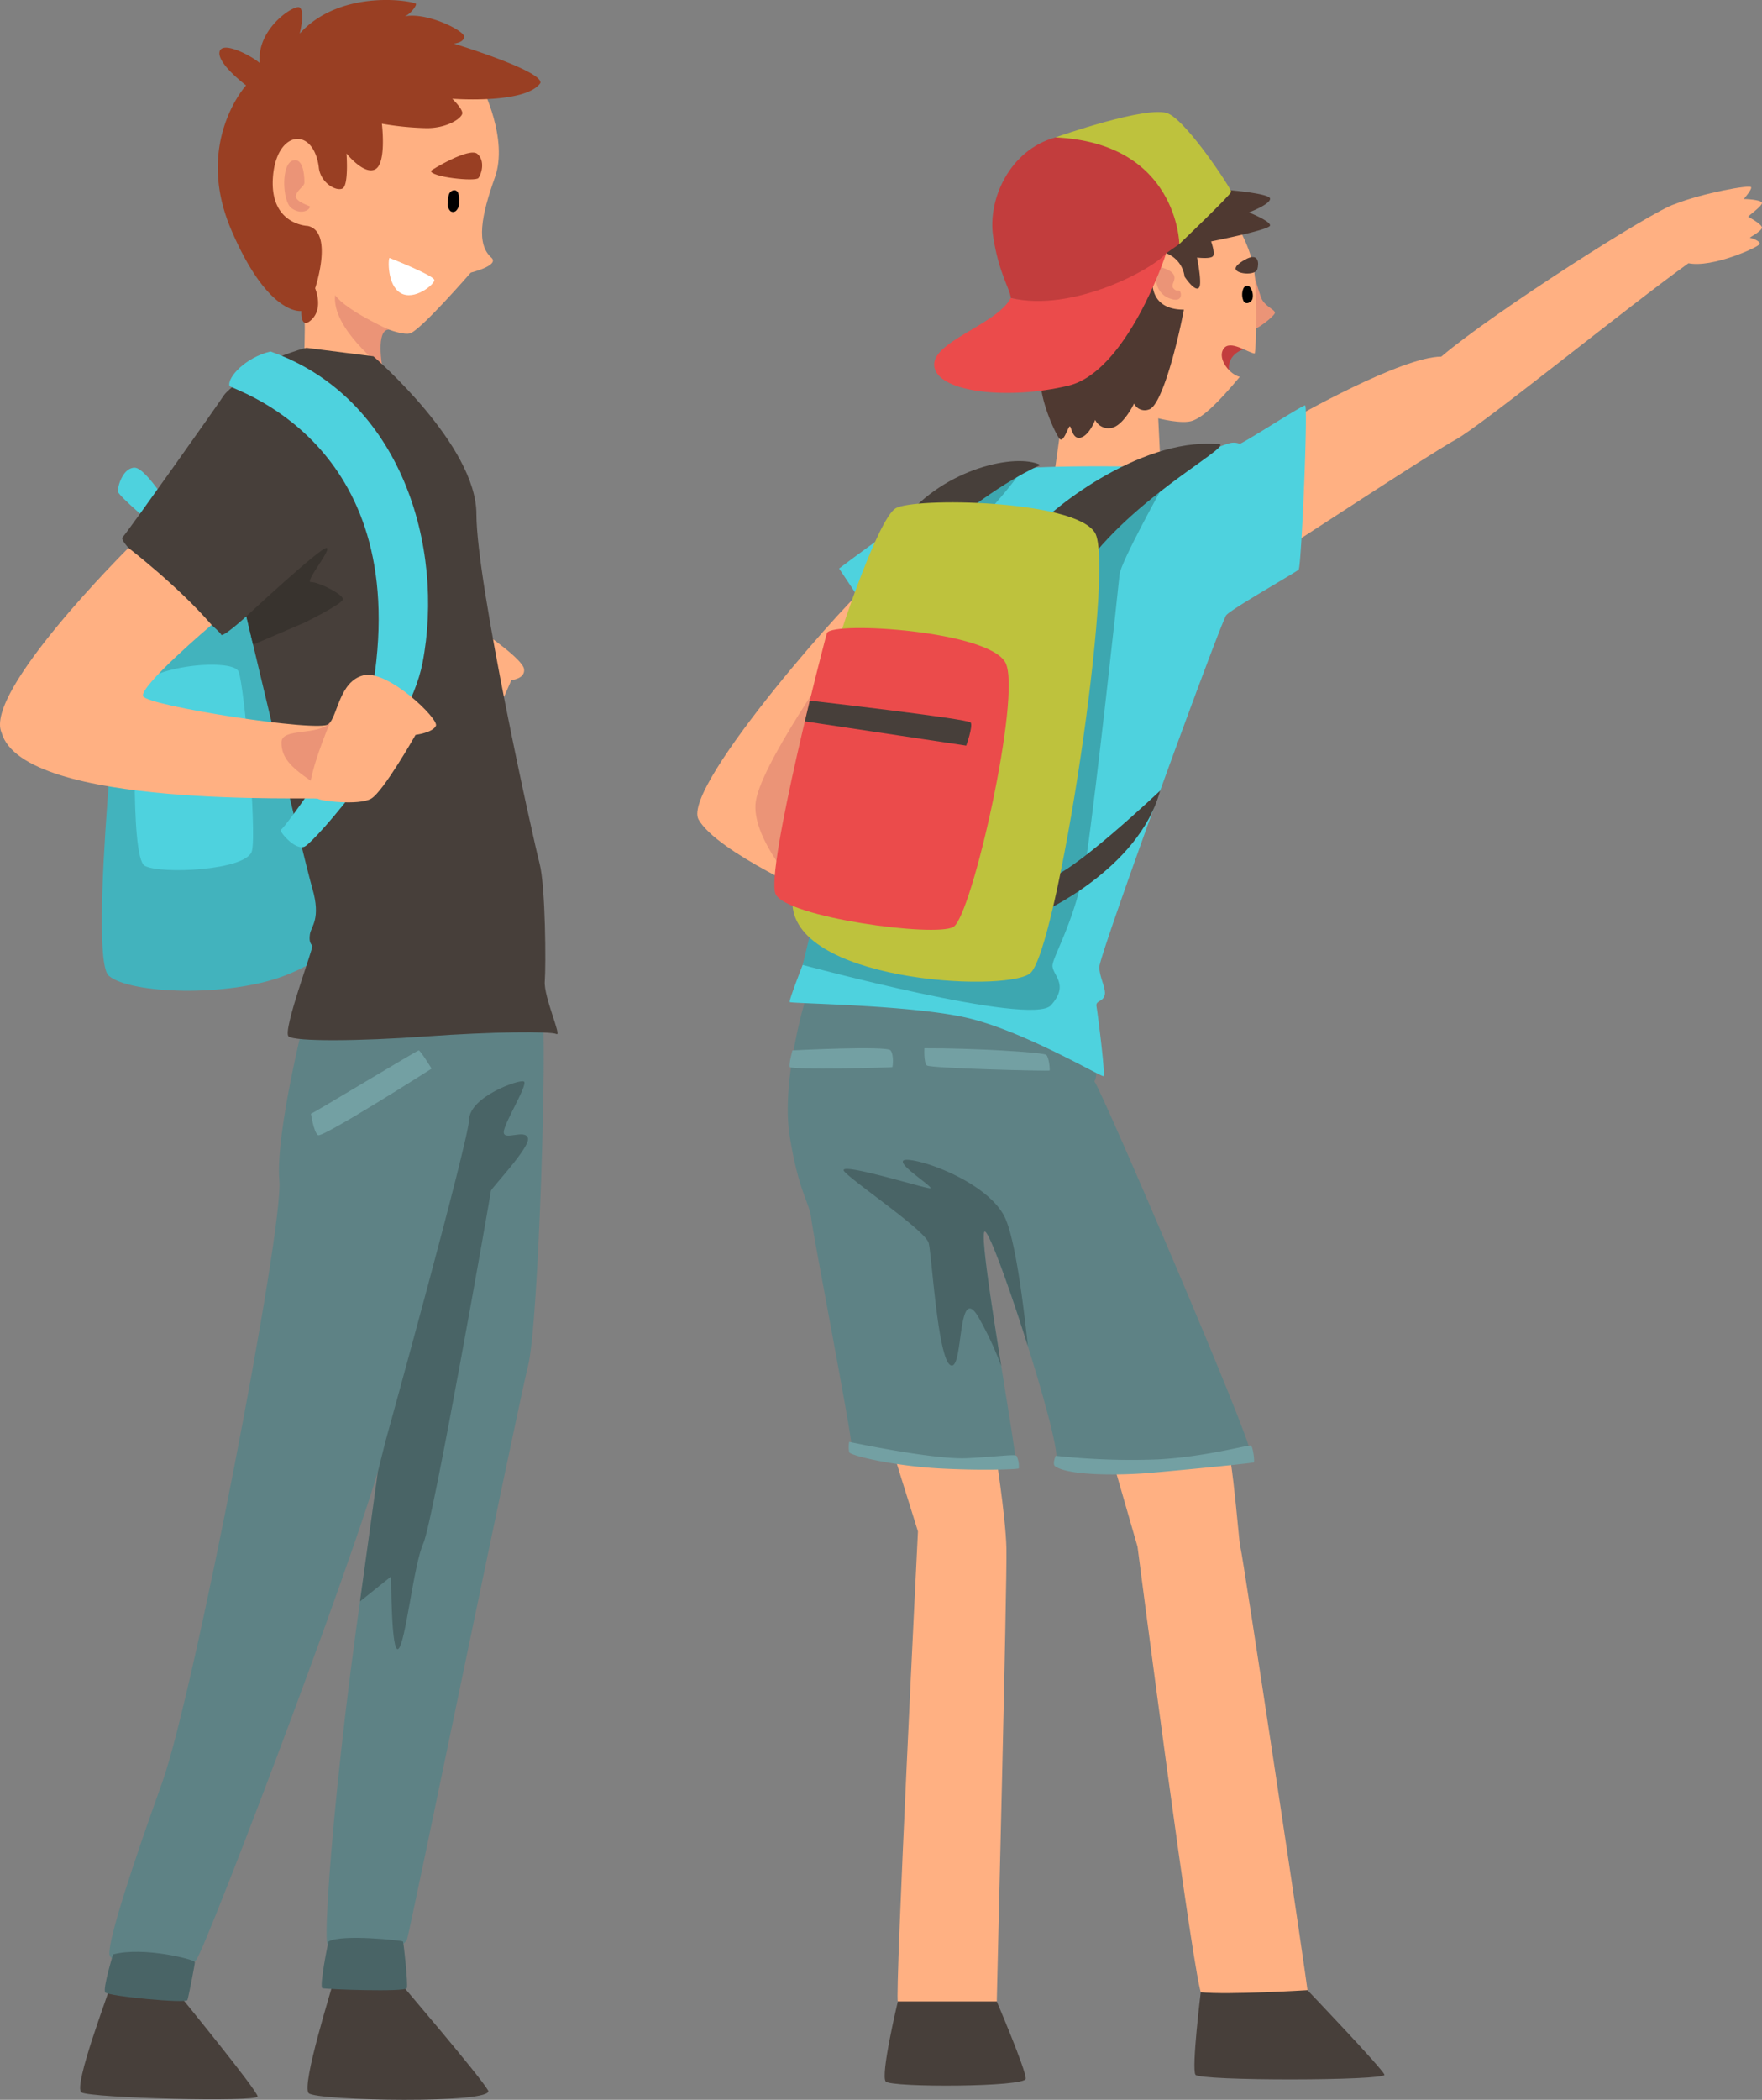 <svg xmlns="http://www.w3.org/2000/svg" xmlns:xlink="http://www.w3.org/1999/xlink" width="470" height="560" viewBox="0 0 470 560">
  <rect x="0" y="0" width="470" height="560" fill="#808080" stroke="none"/>
  <defs>
    <clipPath id="clip-path">
      <rect id="Rectangle_12" data-name="Rectangle 12" width="470" height="560" fill="none"/>
    </clipPath>
  </defs>
  <g id="pixta_94789310" clip-path="url(#clip-path)">
    <path id="Path_1" data-name="Path 1" d="M122.7,22.14s7.054,13.809,3.406,24.041-5.077,17.852-.858,21.483c2,2.057-5.578,3.917-5.578,3.917S106.079,87.25,103.362,87.822s-9.94-2.817-9.94-2.817,3.218,15.124,4,16.626S75.9,94.691,75.4,94.048s.93-13.165-1.358-16.958-22.026-25.9-9.869-46.651S109.564,4.4,122.7,22.14" transform="translate(5.904 1.125)" fill="#ffb082"/>
    <path id="Path_2" data-name="Path 2" d="M76.941,60.255s-10.191-.214-9.332-12.879,10.726-13.738,12.229-2.9c.322,4.186,4.613,6.654,6.329,5.795s1.073-9.337,1.073-9.337,4.719,5.9,7.723,4.186,1.716-12.128,1.716-12.128a78.573,78.573,0,0,0,12.014,1.181c5.578,0,9.547-2.79,9.44-4.078s-2.682-3.757-2.682-3.757,19.524,1.5,23.493-4.186c.858-3.22-23.064-10.518-23.064-10.518s2.789-.25,2.718-1.9-10.083-6.583-15.876-5.365c1.359-.43,3.076-2.576,3.076-3.292S85.916-3.352,74.761,8.954c.428-1.861,1.287-5.939,0-6.941S63.174,7.594,64.1,16.825c-1.93-1.788-10.083-6.153-10.726-3s7.08,8.943,7.08,8.943S46.583,38,56.452,61.186,75.189,82.937,75.189,82.937s-.285,5.33,2.825,2.218.858-8.263.858-8.263,5.042-15.026-1.93-16.636" transform="translate(5.185 0)" fill="#993f23"/>
    <path id="Path_3" data-name="Path 3" d="M104.691,41.9c.016-.169,10.244-6.386,12.39-4.507s1.073,5.419.268,6.439-12.819-.268-12.658-1.931" transform="translate(10.26 3.651)" fill="#993f23"/>
    <path id="Path_4" data-name="Path 4" d="M111.554,46.948c-.539-1.272-2-.792-2.442.268a6.312,6.312,0,0,0-.282,2.323,2.4,2.4,0,0,0,.669,2.221,1.186,1.186,0,0,0,1.54-.158,2.822,2.822,0,0,0,.731-2.295,5.954,5.954,0,0,0-.216-2.36" transform="translate(10.665 4.553)"/>
    <path id="Path_5" data-name="Path 5" d="M94.647,62.616s12.014,4.723,11.961,5.93S101.244,74.1,97.6,71.98s-3.326-9.284-2.95-9.364" transform="translate(9.255 6.172)" fill="#fff"/>
    <path id="Path_6" data-name="Path 6" d="M75.932,51.235c.016-.127-4.291-1.36-3.754-3s2.252-2.362,2.252-3.364S74.395,38,71.284,39s-2.754,10.84-.322,12.664,4.827.679,4.97-.43" transform="translate(6.767 3.833)" fill="#eb9477"/>
    <path id="Path_7" data-name="Path 7" d="M95.71,80.834s-11.225-5.012-14.3-9.172C80.481,80.524,94,90.828,94,90.828s-1.793-9.9,1.714-9.994" transform="translate(7.974 7.064)" fill="#eb9477"/>
    <path id="Path_8" data-name="Path 8" d="M117.769,153.619s10.3,7.03,10.674,9.659-3.38,2.952-3.38,2.952l-3.432,7.835s-10.137-17.923-3.862-20.445" transform="translate(11.341 15.142)" fill="#ffb082"/>
    <path id="Path_9" data-name="Path 9" d="M27.263,482.753c.179.322-9.8,26.188-7.437,27.689s47.091,2.684,46.984,1.073-20.274-26.294-20.274-26.294Z" transform="translate(1.908 47.585)" fill="#473f3a"/>
    <path id="Path_10" data-name="Path 10" d="M81.563,481.19c-.108.859-8.582,27.583-6.543,29.622s49.88,2.9,47.842-.751-23.6-28.87-23.6-28.87Z" transform="translate(7.322 47.431)" fill="#473f3a"/>
    <path id="Path_11" data-name="Path 11" d="M43.67,126.268c0-.43-7.41-12.736-10.571-12.736s-4.591,5.151-4.447,6.367,10.441,9.8,10.441,9.8Z" transform="translate(2.807 11.191)" fill="#4ed2de"/>
    <path id="Path_12" data-name="Path 12" d="M79.63,243.683c-.287.859-8.868,34.058-7.723,47.223S49.022,428,40.727,451.178s-14.16,41.213-14.16,45.792,20.6,4.58,23.171,1.717S98.51,374.333,100.226,360.381C88,429.069,83.278,493.249,84.779,494.537s19.953,3.22,21.24-1.5,29.391-141.454,32.253-152.9,5.149-89.866,3.718-93.873-62.359-2.576-62.359-2.576" transform="translate(2.604 23.995)" fill="#5e8285"/>
    <path id="Path_13" data-name="Path 13" d="M30.174,156.6s-9.291,85-3.571,89.866,31.779,5.725,46.783,0,17.007-13.451,17.007-15.74S78.951,155.164,71.8,144s-38.055,2-41.625,12.593" transform="translate(2.425 13.775)" fill="#42b3bd"/>
    <path id="Path_14" data-name="Path 14" d="M33.117,169.188S31.258,212.706,35.405,215s27.318,1.289,28.605-4.006-2-43.932-3.575-47.8-27.077-1.452-27.318,5.995" transform="translate(3.205 15.906)" fill="#4ed2de"/>
    <path id="Path_15" data-name="Path 15" d="M78.9,84.451c-1.609.108-10.942,3.756-10.942,3.756S58.085,95.076,56.8,97.115,31.482,133.069,29.766,135s26.067,24.685,26.281,25.866,6.758-4.829,6.758-4.829S78.038,220.432,80.4,228.588s-.322,10.089-.643,12.236.322,2.575.643,3.112-8.045,22.752-6.329,24.148,18.772,1.288,36.579,0,33.361-1.4,34.863-.644-3.433-9.982-3.112-14.059.215-25.329-1.394-31.447-16.841-74.7-16.841-93.158S96.692,86.705,96.692,86.705Z" transform="translate(2.91 8.324)" fill="#473f3a"/>
    <path id="Path_16" data-name="Path 16" d="M55.75,94.524c.229.856,48.565,14.418,38.393,79.242-3.638,10.732-23.8,39.066-24.662,39.066s3.734,5.795,6.373,4.507,27.628-29.511,31.387-48.94c6.007-31.053-5.793-70.835-40.548-83.069-6.437,1.5-11.585,6.8-10.942,9.194" transform="translate(5.459 8.411)" fill="#4ed2de"/>
    <path id="Path_17" data-name="Path 17" d="M56.436,153.541S37.037,170,38.181,172.571s47.056,9.731,49.487,7.442,2.86-11.448,9.3-13.022,20.167,11.624,19.308,13.467-5.434,2.417-5.434,2.417-8.582,15.169-11.872,17.029-13.731.572-14.16,0S6.286,202.765.423,182.3c-4.863-10.876,33.844-49.287,33.844-49.287s13.16,10.079,22.17,20.526" transform="translate(0 13.111)" fill="#ffb082"/>
    <path id="Path_18" data-name="Path 18" d="M94.258,358.5s22.1-79.85,22.313-85.86,13.3-10.733,14.588-10.088-5.364,11.161-5.364,13.522,5.578-.858,6.437,1.5-9.869,13.522-9.869,14.167-15.447,88.435-18.022,94.016-4.719,26.617-6.651,28.12-1.93-19.319-1.93-19.319l-8.308,6.663,4.768-34.6Z" transform="translate(8.571 25.874)" fill="#496466"/>
    <path id="Path_19" data-name="Path 19" d="M27.66,474.51s-2.789,9.122-2.092,10.142,21.615,3.006,21.937,2.039,1.984-9.5,1.984-10.142-13.623-4.186-21.829-2.039" transform="translate(2.495 46.705)" fill="#496466"/>
    <path id="Path_20" data-name="Path 20" d="M79.992,471.41c-.138.082-2.521,12.128-1.662,12.45s22.151,1.073,22.527,0-.859-12.182-1.019-12.45-16.413-2.039-19.845,0" transform="translate(7.659 46.371)" fill="#496466"/>
    <path id="Path_21" data-name="Path 21" d="M75.545,271.879c.429,0,28.32-16.886,28.748-16.886s3.433,4.866,3.433,4.866S78.549,278.462,77.4,277.6s-1.859-5.725-1.859-5.725" transform="translate(7.404 25.134)" fill="#73a0a3"/>
    <path id="Path_22" data-name="Path 22" d="M59.849,151.249s19.818-18.438,21.387-18.234-6.012,9.228-4.153,9.116,8.725,3.295,8.511,4.6-10.3,6.239-10.3,6.239l-13.653,5.85Z" transform="translate(5.866 13.111)" fill="#38332e"/>
    <path id="Path_23" data-name="Path 23" d="M81.389,175.349s-3.926,9-5.213,15.588c-5.507-3.792-7.8-6.224-7.8-10.232s9.784-1.625,13.009-5.356" transform="translate(6.702 17.284)" fill="#eb9477"/>
    <path id="Path_24" data-name="Path 24" d="M302.37,84.284l1.312.445s-5.673.909-4.725,6.423c-3.776-.605-4.058-4.02-3.352-6.384s5.068-2.04,6.765-.484" transform="translate(28.942 8.187)" fill="#c23d3d"/>
    <path id="Path_25" data-name="Path 25" d="M304.218,64.863c0,.376,1.556,5.849,2.413,8.157s3.862,3.166,3.648,4.078-5.2,4.83-6.061,4.293,0-16.528,0-16.528" transform="translate(29.778 6.394)" fill="#eb9477"/>
    <path id="Path_26" data-name="Path 26" d="M305.068,55.19s3.915,6.224,4.505,12.986.429,18.836,0,20.767c-1.77-.16-6.7-3.864-8.367-1.181s1.779,6.816,4.376,7.405c-6.038,7.245-9.793,10.679-12.582,11.7s-9.172-.644-9.172-.644l.7,14.221-28.211-.805,2.092-14.972s4.022-59.189,46.662-49.476" transform="translate(25.121 5.334)" fill="#ffb082"/>
    <path id="Path_27" data-name="Path 27" d="M281.983,64.863s2.949.617,3.62,2.12-1.045,2.535-.08,3.589,1.394-.021,1.8.945.081,2.71-2.668,1.745a5.378,5.378,0,0,1-2.668-8.4" transform="translate(27.528 6.394)" fill="#eb9477"/>
    <path id="Path_28" data-name="Path 28" d="M282.154,62.644a7.671,7.671,0,0,1,6.168,6.6c1.824,2.684,3.7,4.239,4.077,2.362s-.751-7.459-.751-7.459,3.754.482,4.291-.43-.537-3.864-.537-3.864,15.554-3.058,15.716-4.239-5.632-3.488-5.632-3.488,5.8-2.2,5.635-3.7S298.3,46.008,298.3,46.008,282.905,55.4,282.154,62.644" transform="translate(27.653 4.535)" fill="#4f3931"/>
    <path id="Path_29" data-name="Path 29" d="M282.8,66.442s-2.217,9.587,8.224,9.587c-2,10.447-6.079,25.687-9.3,26.617a3.165,3.165,0,0,1-4-1.574c-.071.214-2.933,6.01-6.079,6.511a3.927,3.927,0,0,1-4.291-2.147s-1.5,4.078-3.862,4.722-2.5-3.506-3-2.933-1.574,4.078-2.5,3.363-5.435-10.231-5.221-16.313S277.15,66.228,282.8,66.442" transform="translate(24.772 6.549)" fill="#4f3931"/>
    <path id="Path_30" data-name="Path 30" d="M289.45,62.4s13.838-13.2,13.838-13.952S291.81,30.1,286.553,27.631s-30.142,6.332-30.142,6.332Z" transform="translate(25.13 2.681)" fill="#bec23d"/>
    <path id="Path_31" data-name="Path 31" d="M288.8,61.492c0,.322-10.4,31.553-26.067,35.31s-34.219,1.931-35.72-4.83S243.532,80.7,247.394,73.4C262.3,76.839,288.8,61.492,288.8,61.492" transform="translate(22.24 6.061)" fill="#eb4b4b"/>
    <path id="Path_32" data-name="Path 32" d="M287.415,64.265l3.54-2.468s-.429-26.938-33.039-28.441c-12.229,3.326-18.129,16.528-16.627,26.4s4.4,13.738,4.72,16.42c16.52,3.971,38.009-7.757,41.406-11.913" transform="translate(23.626 3.288)" fill="#c23d3d"/>
    <path id="Path_33" data-name="Path 33" d="M303.255,62.8c-.163.075-3.79,1.861-2.968,3.041s5.221,1.431,5.685-.214.322-4.222-2.718-2.827" transform="translate(29.419 6.151)" fill="#4f3931"/>
    <path id="Path_34" data-name="Path 34" d="M303.729,69.594a1.11,1.11,0,0,0-1.59.4,4.2,4.2,0,0,0-.1,3.235c.507,1.48,2.44.6,2.524-.661a3.748,3.748,0,0,0-.838-2.972" transform="translate(29.576 6.84)"/>
    <path id="Path_35" data-name="Path 35" d="M215.184,346.371c0,.644,8.582,27.9,8.582,27.9s-6.222,124.5-5.364,125.354,26.388,1.289,26.388,0,2.789-111.832,2.575-120.847-3.218-27.4-3.218-27.4Z" transform="translate(21.09 34.142)" fill="#ffb082"/>
    <path id="Path_36" data-name="Path 36" d="M267.939,346.709l9.225,31.983S292.4,496.749,294.327,498.251s28.319,2.147,28.319,0-17.377-117.2-18.02-119.345-2.361-32.411-6.007-35.2-30.679,3.006-30.679,3.006" transform="translate(26.26 33.804)" fill="#ffb082"/>
    <path id="Path_37" data-name="Path 37" d="M196.921,240.716c-.408.13-7.487,23.612-5.031,38.779s5.318,17.745,5.746,21.895,10.87,57.956,10.728,60.531c-.859,4.293,43.48,6.725,43.765,4.15s-10.012-59.1-8.3-61.1S264.287,360.634,263,365.785c2.432,3.864,50.918,0,51.633-2.289s-39.476-96.137-41.477-98.655c1.41-1.774-.572-9.385-.859-9.957s-47.914-22.9-75.375-14.167" transform="translate(18.756 23.528)" fill="#5e8285"/>
    <path id="Path_38" data-name="Path 38" d="M313.5,107.662c1.287-.859,29.749-17.006,40.333-17.018,14.16-12.032,56.5-38.934,62.216-40.651,7.581-3,20.31-5.294,20.454-4.507s-2.146,3.22-1.931,3.148,4.434.143,4.792.929-3.862,3.649-3.648,3.792,3.79,2,3.648,2.934-3.432,2.646-3.218,2.646,3,.859,2.575,1.718-12.586,6.367-18.952,5.08c-15.732,11.233-54.922,43.121-62.074,47.032s-44.624,28.667-45.2,28.811,1-33.915,1-33.915" transform="translate(30.615 4.468)" fill="#ffb082"/>
    <path id="Path_39" data-name="Path 39" d="M214.951,142.191c-.941-1.27-50.2,53.663-45.2,62.392s32.752,20.891,32.752,20.891,24.744-66.684,12.444-83.284" transform="translate(16.602 14.014)" fill="#ffb082"/>
    <path id="Path_40" data-name="Path 40" d="M206.059,158.308c0,.322-21.883,30.8-22.527,40.569s11.585,22.752,11.585,22.752Z" transform="translate(17.985 15.604)" fill="#eb9477"/>
    <path id="Path_41" data-name="Path 41" d="M212.466,153.086l-7.437-11.161s31.322-23.933,40.762-25.847,37.758-1.342,37.758-1.342l22.952-5.275a16.3,16.3,0,0,1,2.221-.817,4.421,4.421,0,0,1,3.147,0c.429.226,16.591-10.22,17.448-10.22s-1,43.073-1.716,43.788-17.878,10.446-19.309,12.163-33.975,90.868-33.865,93.874,1.97,5.867,1.4,7.585-2.431,1.288-2.145,2.862,2.432,18.316,1.86,18.6-21.454-12.163-36.615-15.6-46.483-3.72-47.056-4.149,8.869-23.325,8.869-24.327,11.728-80.136,11.728-80.136" transform="translate(18.802 9.701)" fill="#4ed2de"/>
    <path id="Path_42" data-name="Path 42" d="M197.354,236.361l-2.359,9.687s61.071,16.5,66.22,10.776.143-8.1.429-10.776,6.722-13.121,9.154-29.578,8.438-71.264,8.724-74.555,12.014-24.327,12.014-24.327l-34.613,10.733s-14.158-1.431-13.658-1.861,10.512-11.626,9.511-11.967-23.027,7.531-26.032,12.683-29.391,109.185-29.391,109.185" transform="translate(19.111 11.284)" fill="#3da7b0"/>
    <path id="Path_43" data-name="Path 43" d="M284.7,191.936s-24.654,23.338-29.972,23.2c.116,3.434-2.029,9.444-2.029,9.444s26.245-11.473,32-32.64" transform="translate(24.766 18.919)" fill="#473f3a"/>
    <path id="Path_44" data-name="Path 44" d="M229.625,131c0-.644,14.5-12.664,26.452-18.031-6.5-3.22-25.438.881-36.321,14.381-4.505,6.44,9.869,3.649,9.869,3.649" transform="translate(21.452 11.033)" fill="#473f3a"/>
    <path id="Path_45" data-name="Path 45" d="M250.549,131.633c4.282-5.969,28.648-25.329,49.186-23.826,7.452-.859-20.131,12.449-34.659,32.2-2.727-2.576-14.528-8.371-14.528-8.371" transform="translate(24.556 10.618)" fill="#473f3a"/>
    <path id="Path_46" data-name="Path 46" d="M205.177,157.706c0-.644,10.083-31.124,14.8-34.129s47.628-2.361,53.206,6.44S263.1,242.492,255.808,247.643s-64.148,1.932-63.289-19.533,12.658-70.405,12.658-70.405" transform="translate(18.867 12.021)" fill="#bec23d"/>
    <path id="Path_47" data-name="Path 47" d="M202.174,153.733c-.283.456-16.52,63.429-13.731,69.654s42.479,11.591,47.413,8.8,18.236-61.819,13.946-70.405-45.7-11.161-47.628-8.049" transform="translate(18.437 15.028)" fill="#eb4b4b"/>
    <path id="Path_48" data-name="Path 48" d="M196.848,170.09s42.265,4.836,42.92,5.839-1.2,6.154-1.2,6.154l-43.039-6.472Z" transform="translate(19.163 16.766)" fill="#473f3a"/>
    <path id="Path_49" data-name="Path 49" d="M192.579,255.045s25.254-1.288,26.183,0,.572,4.222.5,4.436-27.154.788-27.414,0,.73-4.436.73-4.436" transform="translate(18.798 25.083)" fill="#73a0a3"/>
    <path id="Path_50" data-name="Path 50" d="M224.565,254.473s-.215,3.792.642,4.579,32.61,1.574,32.755,1.36-.145-3.435-.86-4.15-19.888-1.843-32.537-1.788" transform="translate(22.007 25.083)" fill="#73a0a3"/>
    <path id="Path_51" data-name="Path 51" d="M254.089,331.233c-1.263-11.967-3.492-29.214-6.294-34.64-4.434-8.586-20.31-14.74-25.745-15.026s7.866,7.727,5.864,7.585-25.46-7.441-22.742-4.436,21.6,15.741,22.455,19.033,2.431,31.052,5.864,32.6,1.716-21.725,7.151-13.282a87.884,87.884,0,0,1,6.345,13.5c-2.615-16.323-5.452-34.7-4.486-35.828.911-1.063,6.622,14.7,11.586,30.491" transform="translate(20.087 27.753)" fill="#496466"/>
    <path id="Path_52" data-name="Path 52" d="M206.3,350.035s22.579,4.829,31.59,4.347,12.658-1.127,13.087-.591a6.789,6.789,0,0,1,.575,3.328c-.2.214-9.318.644-21.172,0s-23.814-3.381-24.08-4.347a8.687,8.687,0,0,1,0-2.737" transform="translate(20.208 34.503)" fill="#73a0a3"/>
    <path id="Path_53" data-name="Path 53" d="M256.5,353.657a184.342,184.342,0,0,0,27.515.957c12.98-.751,24.135-4.025,24.618-3.649s1.019,4.239.7,4.455-20.435,2.2-28.266,2.844-21.454.71-24.832-1.9c-.591-.784.268-2.707.268-2.707" transform="translate(25.093 34.591)" fill="#73a0a3"/>
    <path id="Path_54" data-name="Path 54" d="M218.429,485.88s-4.72,19.748-3.218,21.357,37.222,1.5,37.33-.751-7.723-20.606-7.723-20.606Z" transform="translate(21.063 47.893)" fill="#473f3a"/>
    <path id="Path_55" data-name="Path 55" d="M291.853,483.693s-2.492,20.273-1.42,21.99,50.953,1.61,50.417,0-20.528-22.547-20.528-22.547-21.15,1.319-28.469.557" transform="translate(28.438 47.622)" fill="#473f3a"/>
  </g>
</svg>
